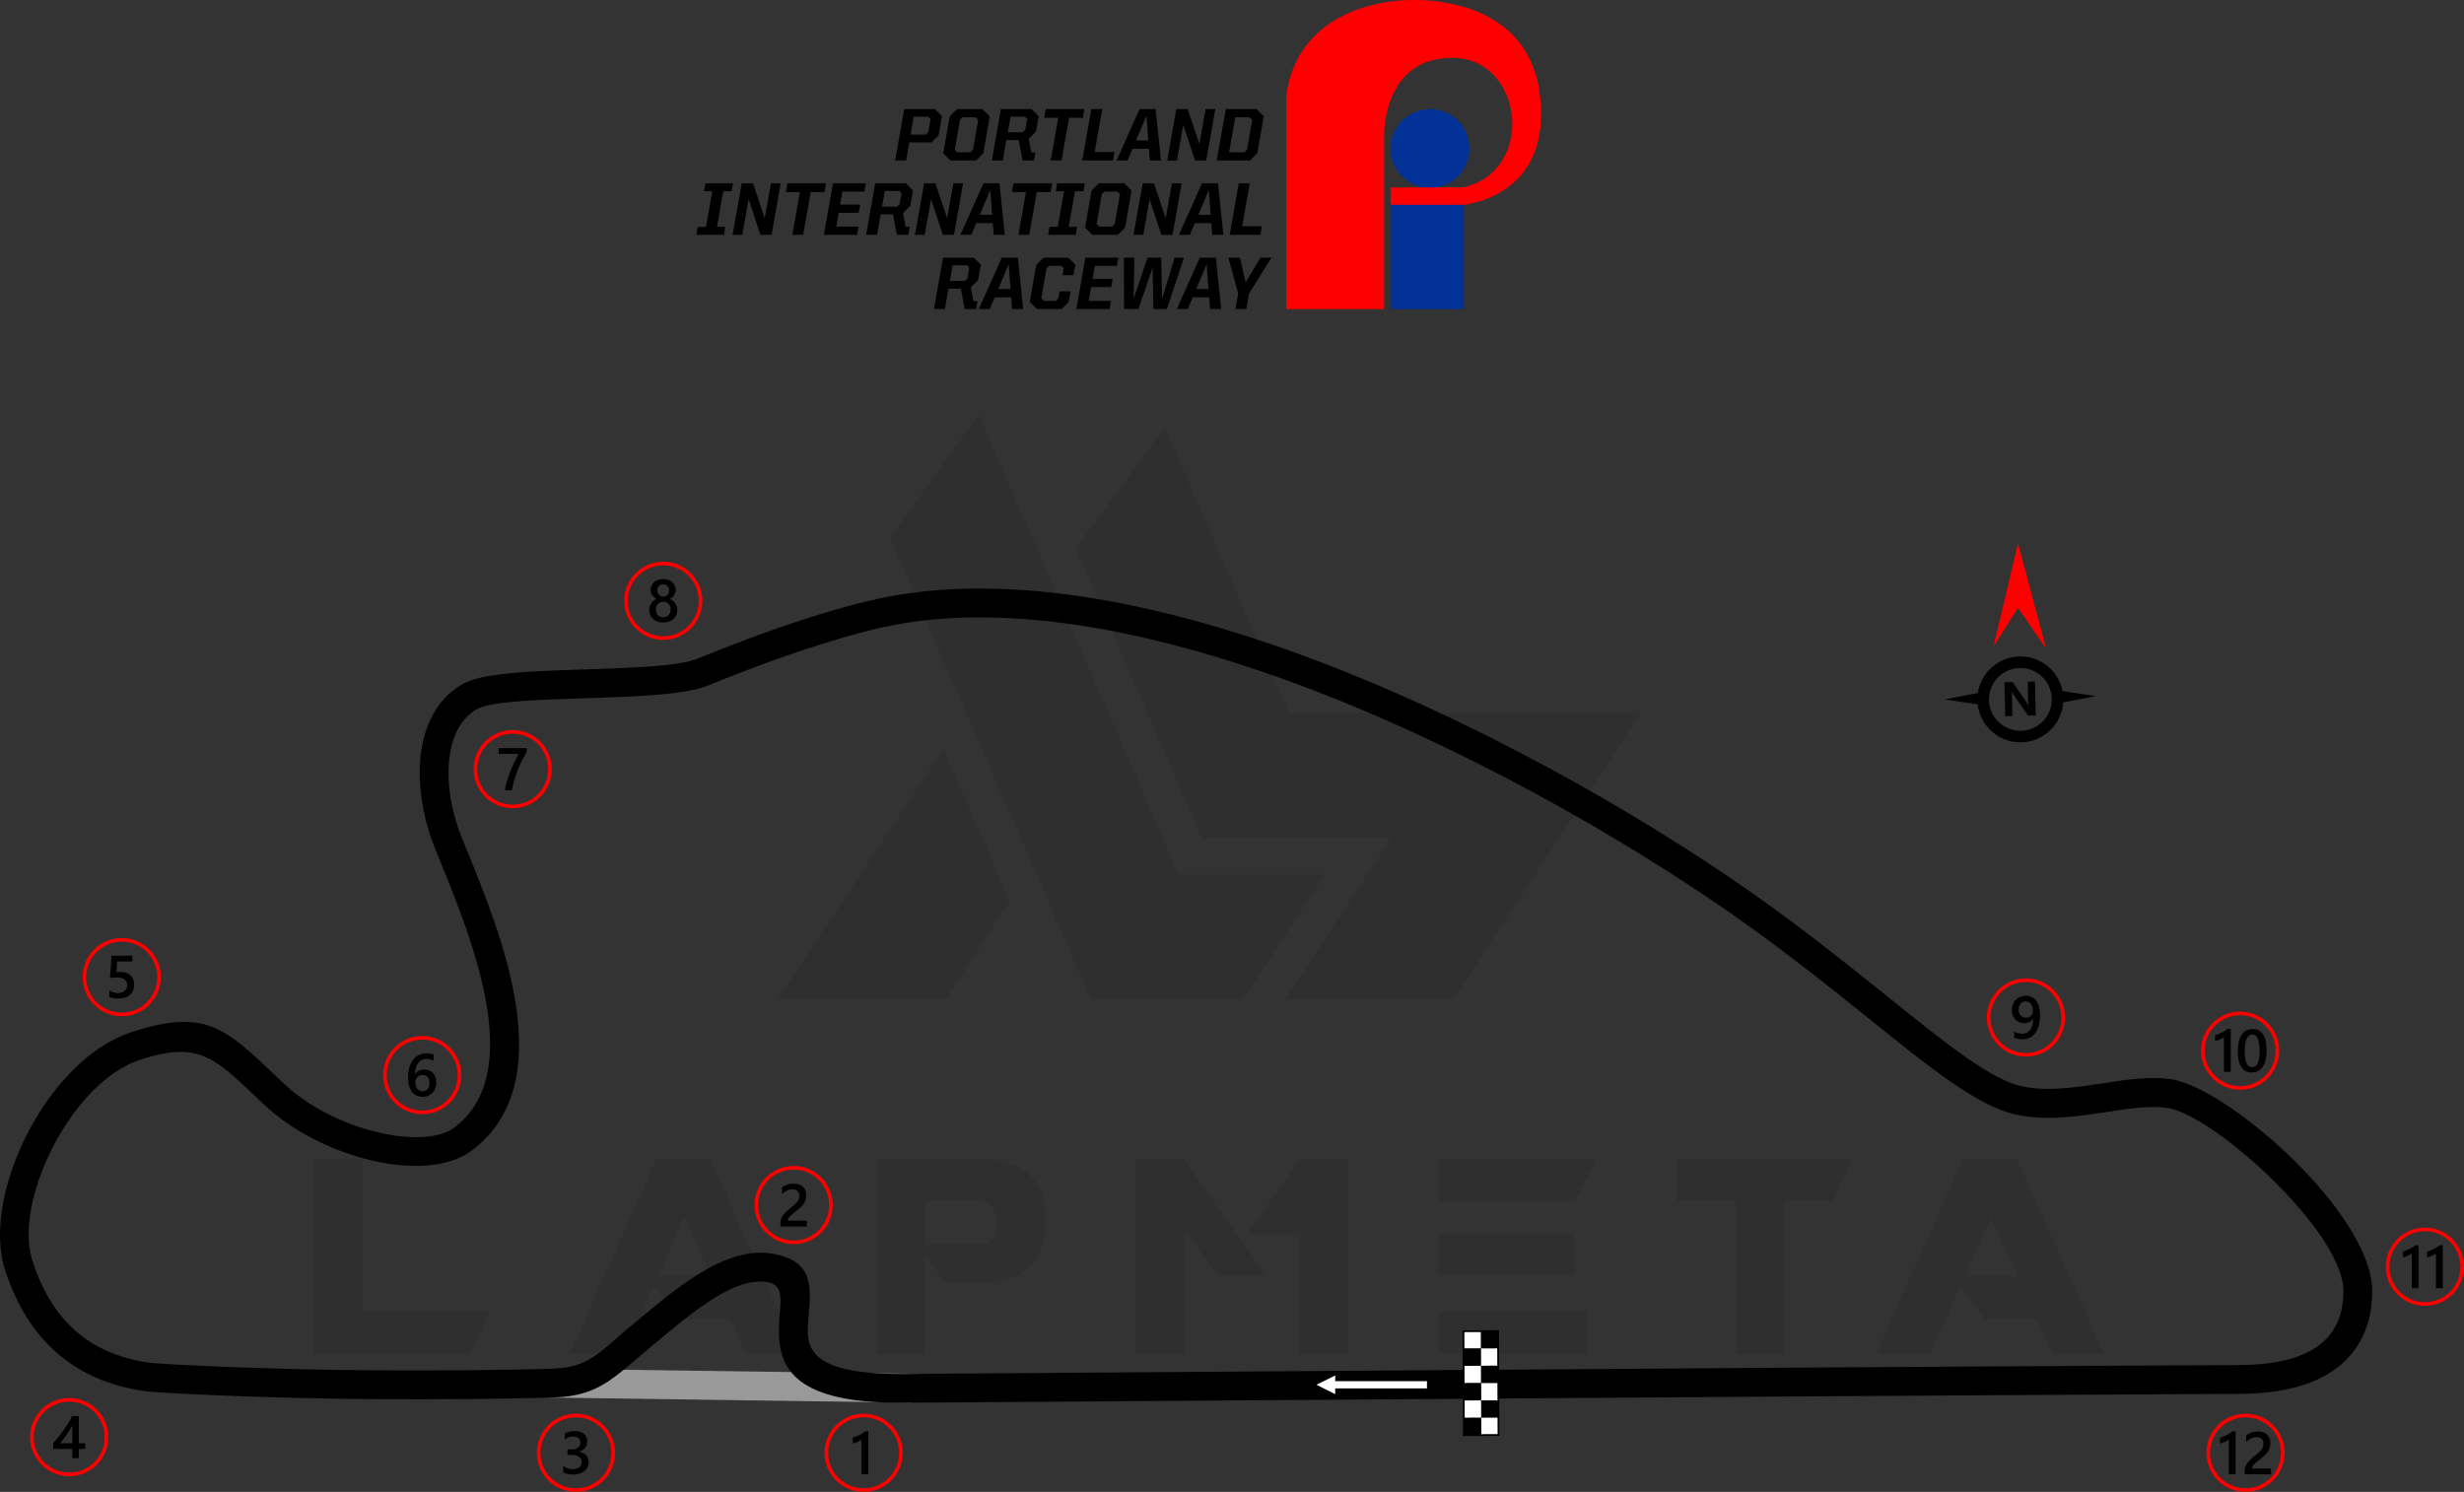 <?xml version="1.0" encoding="UTF-8"?>
<!DOCTYPE svg PUBLIC "-//W3C//DTD SVG 1.1//EN" "http://www.w3.org/Graphics/SVG/1.1/DTD/svg11.dtd">
<!-- Creator: CorelDRAW 2020 (64-Bit) -->
<svg xmlns="http://www.w3.org/2000/svg" xml:space="preserve" width="240.355mm" height="145.549mm" version="1.1" style="shape-rendering:geometricPrecision; text-rendering:geometricPrecision; image-rendering:optimizeQuality; fill-rule:evenodd; clip-rule:evenodd"
viewBox="0 0 25320.24 15332.84"
 xmlns:xlink="http://www.w3.org/1999/xlink"
 xmlns:xodm="http://www.corel.com/coreldraw/odm/2003"
 xmlns:dc="http://purl.org/dc/elements/1.1/"
 xmlns:cc="http://creativecommons.org/ns#"
 xmlns:rdf="http://www.w3.org/1999/02/22-rdf-syntax-ns#"
 xmlns:svg="http://www.w3.org/2000/svg"
 xmlns:sodipodi="http://sodipodi.sourceforge.net/DTD/sodipodi-0.dtd"
 xmlns:inkscape="http://www.inkscape.org/namespaces/inkscape"
 inkscape:version="0.92.0 r15299"
 sodipodi:docname="portland international raceway.svg">
 <rect x="0" y="0" width="25320.24" height="15332.84" fill="#333333" stroke="none"/>
 <defs>
  <style type="text/css">
   <![CDATA[
    .str0 {stroke:red;stroke-width:37.17;stroke-miterlimit:22.926}
    .str1 {stroke:black;stroke-width:18.58;stroke-miterlimit:22.926}
    .fil5 {fill:none}
    .fil6 {fill:black}
    .fil1 {fill:#999999}
    .fil7 {fill:white}
    .fil2 {fill:black;fill-rule:nonzero}
    .fil8 {fill:black;fill-rule:nonzero}
    .fil3 {fill:#023298;fill-rule:nonzero}
    .fil4 {fill:#FE0002;fill-rule:nonzero}
    .fil9 {fill:red;fill-rule:nonzero}
    .fil10 {fill:white;fill-rule:nonzero}
    .fil0 {fill:black;fill-opacity:0.071}
   ]]>
  </style>
 </defs>
 <g id="Layer_x0020_1">
  <g id="_2044846133136">
   <g>
    <g id="Layer-1">
     <path class="fil0" d="M3225.34 13914.28l0 -2004.55 497.81 0 0 1569.79 1307.61 0 -199.12 434.76 -1606.29 0zm8745 -9524.92l1277.73 2937.12 3614.17 0 -1928.21 2947.09 -1725.77 0 0 -3.32 1081.92 -1652.76 -1941.49 0 -1294.33 -2980.27 915.99 -1247.86zm-1593.02 4871.98l-663.76 1015.56 -1725.76 0 0 -3.32 1705.85 -2578.7 683.67 1566.46zm-2180.44 4656.26l-531 0 -162.62 -361.74 -540.97 0 -245.59 -335.2 -315.28 696.94 -550.92 0 889.43 -2004.55 560.88 0 896.08 2004.55zm-892.76 -803.15l-272.14 -597.38 -265.5 597.38 537.64 0zm2207 -325.23l604.02 0c86.29,-26.56 129.43,-106.21 126.11,-238.95 0,-109.53 -53.09,-179.22 -165.93,-205.77l-564.2 0 0 444.72zm199.12 398.26l-202.44 -292.06 0 1018.87 -497.82 0 0 -2004.55 1198.08 0c351.79,63.06 531,252.23 534.32,574.15l0 119.48c-3.32,325.23 -179.21,521.05 -527.68,580.79l-504.46 -0.01 0 3.33zm3302.2 -73.03l-497.82 0 -345.15 -477.9 -0.01 1277.73 -501.13 0 0 -2004.55 497.81 0 846.3 1204.72zm345.15 -1201.4l497.82 0 0 2001.23 -501.14 0 0 -1227.94 -540.97 0 544.29 -773.29zm2947.08 1566.47l0 434.76 -1523.32 0 0 -434.76 1523.32 0zm-119.47 -796.5l0 428.12 -1403.85 0 0 -428.13 1403.85 0.01zm219.03 -769.97l-219.03 438.09 -1403.85 0 0 -438.09 1622.88 0zm1427.08 431.44l-600.7 0 0 -431.44 1808.74 0 -202.44 431.44 -501.14 0 0 1569.79 -501.15 0 0 -1569.79 -3.32 0zm3793.38 1573.11l-531.01 0 -162.62 -361.74 -540.96 0 -245.59 -335.2 -315.29 696.94 -550.91 0 889.43 -2004.55 560.88 0 896.08 2004.55zm-892.76 -803.15l-272.14 -597.38 -265.5 597.38 537.64 0z"/>
     <polygon class="fil0" points="9142.73,5531.02 11213.65,10276.89 12770.17,10276.89 13616.45,8985.88 12113.04,8985.88 10058.71,4256.61 "/>
    </g>
   </g>
  </g>
  <polygon class="fil1" points="9426.88,14119.63 9371.11,14416.17 5650.33,14363.15 5640.63,14066.91 "/>
  <path class="fil2" d="M1344.16 10610.34c757.23,-250.74 966.32,-51.51 1490.61,448.1l81.17 77.21c254.12,240.86 614.22,416.73 957.34,499.32 328.47,79.06 632.14,73.31 792.3,-44.65 747.65,-550.7 185.92,-1931.92 -133.31,-2716.9 -13.38,-32.89 -26.74,-65.75 -60.73,-150.61 -138.86,-346.59 -188.69,-709.36 -141.34,-1013.94 48.01,-308.83 194.39,-561.36 447.45,-690.56 4.87,-2.48 9.81,-4.65 14.79,-6.54 215.99,-99.55 711.18,-115.64 1215,-131.99 480.15,-15.58 968.64,-31.43 1160.55,-110.55 261.12,-107.63 706.57,-281.44 1161.65,-425.88 312.34,-99.13 633.34,-185.84 911.31,-231.01 1149.81,-186.83 2488.04,54.25 3809.64,504.5 1750.33,596.29 3475.77,1560.12 4688.95,2377.61 647.47,436.3 1194.75,876.25 1657.06,1247.91 603.57,485.22 1057.73,850.3 1376.49,921.38 258.39,57.6 553.1,12.76 832.17,-29.71 251.54,-38.27 491.53,-74.79 710.57,-41.37 320.65,48.93 907.07,461.03 1366.4,942.81 388.62,407.62 695.78,874.69 695.02,1234.11 -0.45,222.05 -53.65,485.78 -260.59,698.43 -198.67,204.16 -535.6,354.45 -1098.91,357.21 -3182.07,15.61 -6373.88,38.79 -9563.02,61.91 -1391.64,10.08 -2782.8,20.19 -4172.42,29.64 -1116.15,7.6 -1275.51,-355.9 -1278.08,-734.23 -0.48,-72.74 4.75,-134.68 9.83,-194.72 12.72,-150.22 23.98,-283.18 -125.62,-309.93 -364.6,-65.2 -838.15,364.87 -1239.69,698.05 -342.15,283.9 -497.91,469.72 -946.2,485.44 -507.47,17.82 -1184.53,21.6 -1846.57,18.1 -1145.04,-6.06 -2254.49,-65.8 -2358.11,-80.34 -357.54,-50.17 -659.33,-177.12 -903.24,-386.23 -242.81,-208.15 -424.92,-495.05 -544.02,-865.86 -125.43,-390.55 -8.58,-947.99 249.54,-1432.49 245.75,-461.28 622.74,-864.74 1044,-1004.22zm1286.22 662.94c-431.97,-411.65 -604.26,-575.79 -1193.31,-380.74 -344.88,114.19 -662.36,461.11 -875.62,861.4 -223.65,419.8 -329.27,889.26 -228.64,1202.54 101.79,316.92 253.93,559.12 454.61,731.15 199.56,171.08 450.58,275.52 751.1,317.69 97.63,13.71 1186.73,72.03 2318.62,78.02 657.31,3.48 1330.66,-0.33 1836.69,-18.24 363.04,-12.79 483.01,-183.45 765.62,-417.95 449.88,-373.28 981.27,-851.35 1481.25,-761.93 416.3,74.44 394.34,333.85 369.52,626.99 -5,59.11 -10.16,120.06 -9.83,169.16 1.55,227.07 123.51,445.08 980.77,439.25 1389.62,-9.45 2780.78,-19.56 4172.42,-29.64 3189.14,-23.12 6380.95,-46.3 9563.02,-61.91 470.06,-2.31 738.78,-114.92 887.54,-267.8 140.5,-144.38 176.65,-331.94 176.97,-491.7 0.58,-274.66 -270.63,-669.86 -613.72,-1029.72 -419.67,-440.19 -933.65,-813.38 -1195.7,-853.37 -174.97,-26.69 -393.38,6.54 -622.29,41.37 -304.27,46.3 -625.57,95.19 -940.19,25.05 -387.53,-86.4 -864.51,-469.85 -1498.42,-979.45 -455.94,-366.55 -995.72,-800.46 -1637.31,-1232.8 -1196.55,-806.28 -2896.67,-1756.33 -4618.11,-2342.78 -1280.62,-436.29 -2570.66,-670.97 -3666.8,-492.87 -258.99,42.09 -566.58,125.57 -869.51,221.72 -452.59,143.65 -886.04,312.56 -1138.41,416.59 -241.17,99.41 -756.94,116.15 -1263.92,132.61 -473.59,15.36 -939.08,30.48 -1095.91,102.52 -2.75,1.63 -5.56,3.19 -8.45,4.66 -160.91,82.15 -255.91,255.03 -289.5,471.06 -39.31,252.91 4.39,559.96 123.92,858.3l60.73 149.45c350.67,862.26 967.71,2379.47 33.43,3067.64 -233.3,171.83 -627.95,191.69 -1036.17,93.42 -389.88,-93.85 -800.84,-295.39 -1093.22,-572.5l-81.17 -77.21z"/>
  <g id="_2044846145904">
   <sodipodi:namedview id="base" pagecolor="#ffffff" bordercolor="#666666" borderopacity="1.0" inkscape:pageopacity="0.0" inkscape:pageshadow="2" inkscape:zoom="1.2101897" inkscape:cx="170.04759" inkscape:cy="220.2134" inkscape:document-units="mm" inkscape:current-layer="layer1" showgrid="false" fit-margin-top="0" fit-margin-left="0" fit-margin-right="0" fit-margin-bottom="0" inkscape:window-width="1280" inkscape:window-height="744" inkscape:window-x="-4" inkscape:window-y="-4" inkscape:window-maximized="1"/>
   <g id="layer1" inkscape:label="Layer 1" inkscape:groupmode="layer">
    <g id="g4110">
     <path id="path56" class="fil3" d="M14289.24 3176.92l747.54 0 0 -1185.51 -747.54 0 0 1185.51zm405.11 -1245.13c223.84,0 405.25,-181.13 405.25,-404.93 0,-223.69 -181.43,-405.01 -405.25,-405.01 -223.69,0 -405.11,181.32 -405.11,405.01 0,223.78 181.44,404.93 405.11,404.93z" inkscape:connector-curvature="0"/>
     <g>
      <path id="path60" class="fil4" d="M14879.06 31.61c-607.59,-116.1 -1545.7,62.76 -1661.99,956.22l0.04 2189.1 1005.79 0 0 -1791.16c2.78,-149.18 53.1,-791.1 700.79,-791.1 732.93,0 863.6,1161.39 113.06,1331.4l-747.51 0.01 0 178.64 747.5 0c0,0 779.23,-62.88 798.29,-893.43 18.02,-777.35 -456.82,-1084.2 -955.98,-1179.67l0.01 -0.01zm0 0l0 0 0 0z" inkscape:connector-curvature="0"/>
     </g>
     <path id="path64" class="fil2" d="M9291.8 1121.07l315.45 0 72.76 72.76 -35.23 197.52 -72.73 72.76 -228.97 0.01 -32.15 185.29 -112.56 0 93.43 -528.35zm65.85 262.64l156.2 0 24.49 -24.49 24.49 -136.32 -24.49 -23.71 -148.54 0.01 -32.15 184.51z" inkscape:connector-curvature="0"/>
     <path id="path68" class="fil2" d="M9693.02 1575.16l66.6 -379.81 74.29 -74.29 262.64 0 74.26 74.29 -66.6 379.81 -74.29 74.28 -262.64 0 -74.26 -74.28zm277.95 -9.96l27.58 -27.58 53.59 -305.52 -26.8 -26.8 -132.49 0.01 -27.54 26.8 -53.63 306.3 26.83 26.8 132.46 -0.01z" inkscape:connector-curvature="0"/>
     <path id="path72" class="fil2" d="M10341.56 1439.62l-36.75 209.82 -112.57 0 93.43 -528.38 315.45 0 72.76 72.76 -28.36 157.75 -74.26 74.26 26.8 141.67 42.11 0 -14.53 81.94 -117.92 0 -39.06 -209.82 -127.09 0zm14.53 -79.64l154.68 0 25.27 -26.02 19.92 -111.04 -23.74 -23.74 -147.77 0 -28.36 160.81z" inkscape:connector-curvature="0"/>
     <polygon id="path76" class="fil2" points="10985.52,1210.67 10908.18,1649.45 10797.17,1649.44 10874.5,1210.66 10730.53,1210.67 10746.62,1121.06 11143.23,1121.06 11127.91,1210.67 " inkscape:connector-curvature="0"/>
     <polygon id="path80" class="fil2" points="11248.91,1562.14 11451.81,1562.14 11436.5,1649.43 11121.03,1649.43 11214.46,1121.09 11327.02,1121.08 " inkscape:connector-curvature="0"/>
     <path id="path84" class="fil2" d="M11710.61 1121.07l164.64 0 55.11 528.34 -114.09 0.01 -9.18 -120.21 -169.98 0 -50.54 120.21 -112.53 0 236.57 -528.35zm-36.75 322.4l126.36 0 -19.17 -254.24 -107.19 254.24z" inkscape:connector-curvature="0"/>
     <polygon id="path88" class="fil2" points="12088.09,1121.07 12204.48,1121.07 12324.67,1478.65 12389.01,1121.07 12488.53,1121.07 12395.14,1649.41 12280.26,1649.42 12159.29,1284.19 12094.22,1649.42 11994.66,1649.42 " inkscape:connector-curvature="0"/>
     <path id="path92" class="fil2" d="M12596.51 1121.07l316.22 0 74.26 74.29 -67.38 379.81 -74.26 74.25 -342.27 0 93.42 -528.35zm190.65 444.15l26.8 -27.58 54.37 -305.52 -26.8 -26.8 -147.76 0.01 -63.55 359.89 156.94 0z" inkscape:connector-curvature="0"/>
     <polygon id="path96" class="fil2" points="7248.93,1884.57 7532.22,1884.57 7518.43,1965.74 7431.92,1965.73 7367.63,2331.75 7453.36,2331.75 7439.57,2412.92 7155.5,2412.92 7170.07,2331.75 7255.06,2331.75 7319.35,1965.73 7234.4,1965.73 " inkscape:connector-curvature="0"/>
     <polygon id="path100" class="fil2" points="7621.82,1884.57 7738.21,1884.57 7858.4,2242.15 7922.74,1884.57 8022.25,1884.57 7928.87,2412.92 7813.99,2412.92 7693.02,2047.68 7627.95,2412.92 7528.43,2412.92 " inkscape:connector-curvature="0"/>
     <polygon id="path104" class="fil2" points="8330.85,1974.16 8253.52,2412.95 8142.51,2412.94 8219.84,1974.14 8075.88,1974.16 8091.97,1884.55 8488.58,1884.55 8473.26,1974.16 " inkscape:connector-curvature="0"/>
     <polygon id="path108" class="fil2" points="8559.8,1884.57 8898.23,1884.57 8882.88,1968.82 8657.05,1968.81 8633.31,2102.79 8839.26,2102.79 8824.73,2187.05 8617.99,2187.04 8593.5,2328.7 8822.42,2328.7 8807.12,2412.92 8466.41,2412.92 " inkscape:connector-curvature="0"/>
     <path id="path112" class="fil2" d="M9049.82 2203.11l-36.75 209.83 -112.56 0 93.43 -528.39 315.43 0 72.76 72.76 -28.36 157.72 -74.26 74.29 26.8 141.67 42.12 0 -14.53 81.95 -117.92 0 -39.06 -209.83 -127.1 0zm14.54 -79.64l154.67 0 25.27 -26.02 19.92 -111.04 -23.74 -23.74 -147.77 0.01 -28.35 160.8z" inkscape:connector-curvature="0"/>
     <polygon id="path116" class="fil2" points="9496.22,1884.57 9612.62,1884.57 9732.8,2242.15 9797.14,1884.57 9896.66,1884.57 9803.27,2412.92 9688.39,2412.92 9567.42,2047.68 9502.35,2412.92 9402.79,2412.92 " inkscape:connector-curvature="0"/>
     <path id="path120" class="fil2" d="M10105.72 1884.57l164.63 0 55.12 528.35 -114.09 0 -9.18 -120.22 -169.98 0 -50.54 120.22 -112.53 0 236.57 -528.35zm-36.75 322.39l126.36 0 -19.17 -254.24 -107.19 254.24z" inkscape:connector-curvature="0"/>
     <polygon id="path124" class="fil2" points="10653.96,1974.16 10576.63,2412.95 10465.62,2412.94 10542.95,1974.14 10398.98,1974.16 10415.07,1884.55 10811.67,1884.55 10796.36,1974.16 " inkscape:connector-curvature="0"/>
     <polygon id="path128" class="fil2" points="10863.77,1884.57 11147.06,1884.57 11133.27,1965.74 11046.75,1965.73 10982.46,2331.75 11068.2,2331.75 11054.41,2412.92 10770.37,2412.92 10784.9,2331.75 10869.9,2331.75 10934.19,1965.73 10849.23,1965.73 " inkscape:connector-curvature="0"/>
     <path id="path132" class="fil2" d="M11150.13 2338.65l66.6 -379.81 74.29 -74.29 262.63 0 74.26 74.29 -66.6 379.81 -74.29 74.29 -262.64 0 -74.25 -74.29zm277.94 -9.96l27.58 -27.58 53.59 -305.52 -26.8 -26.8 -132.48 0.01 -27.54 26.8 -53.63 306.3 26.83 26.8 132.45 -0.01z" inkscape:connector-curvature="0"/>
     <polygon id="path136" class="fil2" points="11742.01,1884.57 11858.4,1884.57 11978.58,2242.15 12042.92,1884.57 12142.42,1884.57 12049.04,2412.92 11934.17,2412.92 11813.21,2047.68 11748.14,2412.92 11648.58,2412.92 " inkscape:connector-curvature="0"/>
     <path id="path140" class="fil2" d="M12351.49 1884.57l164.63 0 55.12 528.35 -114.1 0 -9.18 -120.22 -169.98 0 -50.54 120.22 -112.53 0 236.58 -528.35zm-36.75 322.39l126.35 0 -19.17 -254.24 -107.18 254.24z" inkscape:connector-curvature="0"/>
     <polygon id="path144" class="fil2" points="12764.2,2325.63 12967.12,2325.63 12951.8,2412.93 12636.32,2412.93 12729.75,1884.58 12842.32,1884.58 " inkscape:connector-curvature="0"/>
     <path id="path148" class="fil2" d="M9746.59 2966.61l-36.75 209.83 -112.57 -0.01 93.43 -528.39 315.45 0.01 72.76 72.76 -28.36 157.75 -74.26 74.26 26.8 141.67 42.12 0 -14.53 81.95 -117.92 -0.01 -39.06 -209.83 -127.1 0.01zm14.53 -79.64l154.68 0 25.27 -26.02 19.92 -111.04 -23.74 -23.74 -147.77 0 -28.36 160.81z" inkscape:connector-curvature="0"/>
     <path id="path152" class="fil2" d="M10294.82 2648.06l164.64 0 55.12 528.35 -114.1 0.01 -9.18 -120.22 -169.98 -0.01 -50.54 120.22 -112.53 0.01 236.57 -528.36zm-36.75 322.4l126.32 0 -19.14 -254.24 -107.18 254.24z" inkscape:connector-curvature="0"/>
     <polygon id="path156" class="fil2" points="10581.98,3102.15 10648.58,2722.34 10722.87,2648.05 10977.84,2648.05 11049.79,2720.03 11030.65,2828.03 10918.12,2828.03 10931.13,2756.05 10906.63,2732.3 10781.8,2732.29 10754.26,2759.09 10700.63,3065.39 10727.46,3092.19 10849.96,3092.18 10875.97,3066.16 10889.01,2994.18 11001.55,2994.19 10981.67,3103.67 10908.91,3176.44 10656.23,3176.44 " inkscape:connector-curvature="0"/>
     <polygon id="path160" class="fil2" points="11153.96,2648.06 11492.36,2648.06 11477.06,2732.31 11251.22,2732.31 11227.47,2866.29 11433.42,2866.28 11418.89,2950.53 11212.15,2950.53 11187.63,3092.2 11416.59,3092.2 11401.28,3176.42 11060.53,3176.42 " inkscape:connector-curvature="0"/>
     <polygon id="path164" class="fil2" points="11549.05,2648.06 11657.02,2648.06 11648.58,3070.75 11792.55,2648.06 11933.42,2648.06 11941.82,3070.75 12070.47,2648.06 12166.95,2648.06 11990.83,3176.41 11853.01,3176.42 11843.83,2751.45 11698.37,3176.42 11551.35,3176.42 " inkscape:connector-curvature="0"/>
     <path id="path168" class="fil2" d="M12329.28 2648.06l164.63 0 55.12 528.35 -114.09 0.01 -9.18 -120.22 -169.98 -0.01 -50.54 120.22 -112.53 0.01 236.57 -528.36zm-36.75 322.4l126.36 0 -19.17 -254.24 -107.19 254.24z" inkscape:connector-curvature="0"/>
     <polygon id="path172" class="fil2" points="12723.61,3014.85 12623.3,2648.05 12742.01,2648.05 12800.17,2901.54 12952.54,2648.05 13065.89,2648.05 12835.41,3015.63 12807.09,3176.44 12695.3,3176.44 " inkscape:connector-curvature="0"/>
    </g>
   </g>
  </g>
  <g>
   <path class="fil5 str0" d="M5268.5 7521.62c211.67,0 383.27,171.6 383.27,383.27 0,211.68 -171.6,383.28 -383.27,383.28 -211.68,0 -383.28,-171.6 -383.28,-383.28 0,-211.67 171.6,-383.27 383.28,-383.27z"/>
   <path class="fil6" d="M5413 7723.68c-18.12,33.13 -35.22,65.98 -51.27,98.4 -16.15,32.54 -30.68,65.05 -43.74,97.9 -13.08,32.74 -24.4,65.79 -34.09,99.02 -9.67,33.36 -17.08,67.32 -22.33,102.11l-73.28 0c4.84,-30.98 11.74,-61.85 20.69,-92.75 8.94,-30.88 19.46,-61.66 31.5,-92.54 12.04,-30.89 25.53,-61.87 40.56,-93.06 14.93,-31.18 30.88,-62.69 47.75,-94.39l-204.75 0 0 -59.71 288.96 0 0 35.01z"/>
  </g>
  <g>
   <path class="fil5 str0" d="M4338.49 10666.02c211.67,0 383.27,171.59 383.27,383.27 0,211.67 -171.6,383.26 -383.27,383.26 -211.67,0 -383.27,-171.59 -383.27,-383.26 0,-211.68 171.6,-383.27 383.27,-383.27z"/>
   <path class="fil6" d="M4483.68 11126.33c0,21.71 -3.59,41.59 -10.71,59.49 -7.09,17.8 -16.98,33.25 -29.62,46.21 -12.66,12.98 -27.71,23.07 -45.09,30.16 -17.41,7.22 -36.24,10.71 -56.62,10.71 -21.71,0 -41.7,-4.21 -59.81,-12.66 -18.21,-8.45 -33.87,-21.01 -47.04,-37.68 -13.18,-16.68 -23.35,-37.46 -30.68,-62.27 -7.21,-24.8 -10.8,-53.63 -10.8,-86.36 0,-40.04 4.72,-75.56 14.31,-106.55 9.58,-30.88 22.64,-56.82 39.31,-77.71 16.68,-21.01 36.33,-36.84 58.89,-47.67 22.44,-10.9 46.84,-16.36 72.96,-16.36 16.29,0 31.1,1.13 44.47,3.39 13.4,2.17 24.11,5.26 32.14,9.07l0 62.99c-10.31,-5.24 -21.23,-9.67 -32.96,-13.26 -11.62,-3.61 -24.99,-5.46 -40.03,-5.46 -16.88,0 -32.53,3.39 -46.72,10.29 -14.31,6.78 -26.66,16.76 -36.98,29.94 -10.38,13.18 -18.52,29.54 -24.48,48.9 -5.88,19.36 -8.96,41.79 -9.17,67.12l1.84 0c9.27,-14.31 21.73,-25.53 37.48,-33.75 15.85,-8.26 34.37,-12.36 55.69,-12.36 18.94,0 35.93,2.97 51.15,9.15 15.15,6.17 28.13,14.93 38.81,26.55 10.83,11.54 19.16,25.64 24.91,42.21 5.88,16.59 8.75,35.22 8.75,55.91zm-70.5 5.75c0,-12.44 -1.56,-23.78 -4.44,-34.07 -2.89,-10.29 -7.3,-19.03 -13.29,-26.35 -5.85,-7.41 -13.37,-13.06 -22.33,-17.08 -8.85,-4.01 -19.45,-5.99 -31.49,-5.99 -12.04,0 -22.65,2.18 -31.8,6.5 -9.17,4.33 -16.79,9.98 -23.07,16.99 -6.27,6.98 -10.9,15.13 -13.99,24.08 -3.09,9.05 -4.75,18.32 -4.75,27.79 0,10.29 1.56,20.78 4.44,31.5 2.89,10.8 7.42,20.57 13.38,29.42 6.08,8.87 13.79,16.09 23.06,21.83 9.37,5.76 20.5,8.65 33.36,8.65 11.42,0 21.6,-2.15 30.48,-6.36 8.85,-4.23 16.25,-10.09 22.1,-17.5 5.99,-7.44 10.51,-16.29 13.6,-26.37 3.09,-10.19 4.75,-21.21 4.75,-33.05z"/>
  </g>
  <g>
   <path class="fil5 str0" d="M1251.02 9659.02c211.67,0 383.26,171.59 383.26,383.26 0,211.67 -171.59,383.27 -383.26,383.27 -211.67,0 -383.27,-171.6 -383.27,-383.27 0,-211.67 171.6,-383.26 383.27,-383.26z"/>
   <path class="fil6" d="M1123.27 10244.59l0 -67.22c28.41,19.14 57.13,28.61 86.28,28.61 29.32,0 53,-7.42 70.81,-22.45 17.9,-14.93 26.86,-34.89 26.86,-59.9 0,-24.49 -9.05,-43.54 -27.28,-57.22 -18.2,-13.71 -44.24,-20.49 -78.22,-20.49 -11.65,0 -35.31,1.13 -70.93,3.59l15.43 -227.38 212.87 0 0 59.71 -154.7 0 -7.21 108.27c13.88,-0.82 26.44,-1.22 37.66,-1.22 45.81,0 81.33,11.74 106.35,35.31 25.02,23.46 37.57,55.69 37.57,96.44 0,42.81 -14.41,77.21 -43.02,103.05 -28.61,25.83 -68.04,38.69 -118.08,38.69 -42.2,0 -73.7,-5.87 -94.39,-17.8z"/>
  </g>
  <g>
   <path class="fil5 str0" d="M5918.26 14547.73c211.67,0 383.27,171.6 383.27,383.27 0,211.67 -171.6,383.27 -383.27,383.27 -211.67,0 -383.27,-171.6 -383.27,-383.27 0,-211.67 171.6,-383.27 383.27,-383.27z"/>
   <path class="fil6" d="M5787.54 15131.31l0 -65.78c28.21,22.33 59.91,33.45 95.33,33.45 28.72,0 51.77,-6.48 68.95,-19.56 17.21,-13.06 25.76,-30.76 25.76,-53.11 0,-49 -37.48,-73.59 -112.52,-73.59l-33.47 0 0 -56.11 32.04 0c66.48,0 99.73,-23.05 99.73,-69.26 0,-42.62 -25.93,-63.94 -77.71,-63.94 -29.03,0 -56.2,10.31 -81.73,31.01l0 -62.08c29.34,-16.48 64.03,-24.82 103.98,-24.82 38.39,0 69.17,9.69 92.32,29.03 23.07,19.25 34.69,43.96 34.69,74.12 0,56.91 -29.03,93.57 -86.88,109.82l0 1.24c31.18,2.97 55.78,13.88 73.9,32.63 18.12,18.86 27.08,42.32 27.08,70.41 0,38.82 -14.53,70.2 -43.64,93.98 -29.23,23.88 -67.63,35.72 -115.29,35.72 -42.82,0 -77,-7.71 -102.53,-23.15z"/>
  </g>
  <g>
   <path class="fil5 str0" d="M710.98 14386.58c211.67,0 383.27,171.59 383.27,383.26 0,211.67 -171.6,383.27 -383.27,383.27 -211.67,0 -383.27,-171.6 -383.27,-383.27 0,-211.67 171.6,-383.26 383.27,-383.26z"/>
   <path class="fil6" d="M810.69 14553.62l0 279.27 64.23 0 0 58.15 -64.23 0 0 95.01 -67.84 0 0 -95.01 -195.78 0 0 -58.77c17.72,-19.98 35.84,-41.5 54.46,-64.77 18.64,-23.15 36.53,-46.92 53.74,-71.12 17.19,-24.18 33.03,-48.49 47.75,-72.77 14.73,-24.4 27.08,-47.66 37.06,-69.99l70.61 0zm-67.84 279.27l0 -181.59c-21.91,39.43 -43.64,73.8 -65.05,103.14 -21.4,29.35 -41.38,55.5 -60.12,78.45l125.17 0z"/>
  </g>
  <g>
   <path class="fil5 str0" d="M6815.71 5791.41c211.67,0 383.27,171.6 383.27,383.27 0,211.67 -171.6,383.27 -383.27,383.27 -211.67,0 -383.27,-171.6 -383.27,-383.27 0,-211.67 171.6,-383.27 383.27,-383.27z"/>
   <path class="fil6" d="M6671.59 6270.44c0,-12.44 1.55,-24.49 4.64,-36.13 3.09,-11.74 7.83,-22.45 13.99,-32.31 6.28,-9.89 14.11,-18.74 23.58,-26.58 9.47,-7.81 20.5,-14.07 33.16,-18.93 -18.74,-10.49 -33.56,-23.87 -44.69,-40.23 -11.01,-16.49 -16.57,-34.61 -16.57,-54.47 0,-15.95 3.31,-30.56 9.89,-44.04 6.48,-13.48 15.55,-25.14 27.05,-35 11.65,-9.89 25.22,-17.5 40.87,-23.07 15.75,-5.54 32.85,-8.34 51.26,-8.34 18.74,0 35.92,2.89 51.79,8.46 15.74,5.65 29.42,13.37 40.96,23.26 11.54,9.87 20.58,21.51 26.97,35 6.5,13.48 9.67,27.99 9.67,43.74 0,19.87 -5.54,37.99 -16.57,54.47 -11.1,16.36 -25.73,29.74 -44.04,40.23 12.44,4.86 23.47,11.12 33.05,18.85 9.57,7.72 17.5,16.45 23.98,26.35 6.38,9.89 11.22,20.58 14.51,32.32 3.19,11.64 4.74,23.77 4.74,36.44 0,18.94 -3.5,36.24 -10.48,51.89 -7.12,15.63 -16.91,29.12 -29.57,40.23 -12.64,11.22 -27.87,19.87 -45.59,26.15 -17.59,6.19 -37.16,9.27 -58.47,9.27 -21.09,0 -40.45,-3.08 -58.07,-9.27 -17.58,-6.28 -32.73,-14.93 -45.49,-26.15 -12.77,-11.11 -22.75,-24.6 -29.84,-40.23 -7.21,-15.65 -10.71,-32.95 -10.71,-51.89zm68.15 -5.97c0,12.24 1.76,23.27 5.35,33.16 3.7,9.87 8.75,18.2 15.43,25.01 6.58,6.79 14.62,12.05 24,15.64 9.37,3.59 19.76,5.46 31.18,5.46 11.02,0 21.21,-1.86 30.48,-5.57 9.27,-3.7 17.18,-9.05 23.98,-15.95 6.69,-7.01 12.04,-15.34 15.85,-25.12 3.81,-9.67 5.66,-20.58 5.66,-32.63 0,-11.1 -1.73,-21.51 -5.35,-31.29 -3.7,-9.67 -8.73,-18.21 -15.43,-25.42 -6.58,-7.32 -14.61,-12.98 -24,-17.19 -9.35,-4.23 -19.76,-6.38 -31.18,-6.38 -10.8,0 -21.01,1.95 -30.24,5.86 -9.39,3.93 -17.41,9.47 -24.2,16.59 -6.7,7.21 -11.96,15.63 -15.86,25.53 -3.81,9.87 -5.66,20.58 -5.66,32.31zm14.73 -195.48c0,9.07 1.64,17.41 4.84,25.22 3.2,7.72 7.5,14.41 12.96,20.18 5.46,5.76 11.84,10.2 19.16,13.37 7.29,3.31 15.23,4.86 23.66,4.86 8.45,0 16.37,-1.66 23.69,-4.94 7.29,-3.31 13.79,-7.83 19.34,-13.6 5.45,-5.76 9.88,-12.44 13.08,-20.18 3.19,-7.71 4.84,-16.05 4.84,-24.9 0,-9.05 -1.56,-17.5 -4.64,-25.32 -3.2,-7.81 -7.42,-14.62 -12.86,-20.16 -5.46,-5.66 -11.85,-10.09 -19.26,-13.28 -7.52,-3.19 -15.55,-4.84 -24.2,-4.84 -9.05,0 -17.28,1.64 -24.7,4.95 -7.41,3.28 -13.8,7.91 -19.14,13.79 -5.34,5.76 -9.47,12.56 -12.36,20.27 -2.99,7.72 -4.41,15.95 -4.41,24.6z"/>
  </g>
  <g>
   <path class="fil5 str0" d="M20818.65 10074.14c211.67,0 383.27,171.6 383.27,383.27 0,211.67 -171.6,383.27 -383.27,383.27 -211.67,0 -383.27,-171.6 -383.27,-383.27 0,-211.67 171.6,-383.27 383.27,-383.27z"/>
   <path class="fil6" d="M20963.54 10433.77c0,43.24 -4.64,80.39 -14,111.59 -9.38,31.19 -22.24,56.82 -38.61,76.9 -16.37,20.07 -35.62,34.88 -57.53,44.47 -22.05,9.55 -45.71,14.31 -71.04,14.31 -8.23,0 -16.56,-0.52 -24.9,-1.44 -8.33,-1.04 -16.25,-2.38 -23.78,-3.93 -7.63,-1.64 -14.41,-3.39 -20.57,-5.34 -6.08,-1.84 -11.23,-3.71 -15.24,-5.57l0 -62.99c4.21,2.57 9.47,5.26 15.75,7.92 6.16,2.79 12.98,5.14 20.27,7.32 7.41,2.05 15.04,3.81 22.95,5.02 7.94,1.36 15.66,2.06 23.07,2.06 17.08,0 32.63,-3.39 46.62,-9.98 14.02,-6.7 25.84,-16.48 35.73,-29.54 9.87,-13.08 17.38,-29.35 22.75,-48.69 5.34,-19.47 8.03,-41.89 8.03,-67.44l-1.24 0c-3.59,6.39 -8.34,12.46 -14.31,18.24 -5.96,5.76 -12.78,10.8 -20.38,15.13 -7.63,4.32 -16.16,7.71 -25.43,10.4 -9.37,2.57 -19.34,3.91 -30.05,3.91 -18.12,0 -34.89,-3.17 -50.54,-9.57 -15.55,-6.28 -29.03,-15.23 -40.55,-26.97 -11.44,-11.64 -20.37,-25.84 -26.97,-42.52 -6.5,-16.68 -9.78,-35.3 -9.78,-55.8 0,-22.53 3.7,-42.82 11.11,-61.03 7.51,-18.24 17.7,-33.67 30.78,-46.43 13.06,-12.78 28.5,-22.64 46.11,-29.54 17.7,-7.01 36.94,-10.51 57.63,-10.51 19.46,0 38,3.71 55.38,11.02 17.41,7.41 32.63,19.04 45.83,35 13.18,16.07 23.56,36.64 31.38,61.97 7.72,25.32 11.54,56 11.54,92.02zm-72.99 -46.11c0,-14.51 -1.84,-27.71 -5.54,-39.53 -3.71,-11.84 -8.87,-22.05 -15.55,-30.48 -6.58,-8.45 -14.53,-15.03 -23.68,-19.56 -9.05,-4.64 -19.14,-7.01 -29.95,-7.01 -9.69,0 -18.85,1.98 -27.59,5.88 -8.75,3.91 -16.36,9.59 -22.95,16.79 -6.49,7.18 -11.72,15.94 -15.54,26.23 -3.82,10.21 -5.66,21.63 -5.66,34.07 0,13.71 1.83,25.75 5.54,36.13 3.71,10.51 8.85,19.25 15.55,26.45 6.58,7.12 14.61,12.58 24,16.29 9.25,3.7 19.65,5.54 30.87,5.54 10.09,0 19.36,-1.84 27.91,-5.54 8.53,-3.71 15.95,-8.76 22.33,-15.15 6.28,-6.28 11.22,-13.8 14.93,-22.43 3.59,-8.65 5.34,-17.92 5.34,-27.7z"/>
  </g>
  <g>
   <path class="fil5 str0" d="M23019.62 10415.05c211.67,0 383.27,171.6 383.27,383.27 0,211.67 -171.6,383.26 -383.27,383.26 -211.67,0 -383.27,-171.59 -383.27,-383.26 0,-211.67 171.6,-383.27 383.27,-383.27z"/>
   <path class="fil6" d="M22923.39 10573.65l0 442.12 -69.99 0 0 -356.47c-12.64,9.05 -26.26,16.78 -40.87,23.06 -14.51,6.36 -31.18,11.94 -49.92,16.77l0 -59.71c11.72,-3.79 22.95,-7.81 33.75,-12.04 10.91,-4.21 21.63,-8.95 32.11,-14.19 10.61,-5.26 21.21,-11.13 32.02,-17.5 10.73,-6.5 21.83,-13.8 33.36,-22.05l29.54 0zm215.08 449.33c-44.97,0 -80.19,-18.32 -105.41,-55.18 -25.22,-36.74 -37.78,-89.95 -37.78,-159.55 0,-76.39 13.06,-134.14 39.42,-173.35 26.37,-39.21 64.33,-58.89 114.06,-58.89 95.13,0 142.56,73.92 142.56,221.74 0,73.19 -13.37,128.96 -40.23,167.47 -26.77,38.5 -64.33,57.75 -112.62,57.75zm7.02 -391.06c-52.53,0 -78.76,57.75 -78.76,173.35 0,108.2 25.73,162.23 77.2,162.23 50.64,0 75.96,-54.96 75.96,-164.9 0,-113.87 -24.8,-170.68 -74.41,-170.68z"/>
  </g>
  <g>
   <path class="fil5 str0" d="M23074.83 14547.74c211.67,0 383.27,171.59 383.27,383.26 0,211.67 -171.6,383.27 -383.27,383.27 -211.67,0 -383.26,-171.6 -383.26,-383.27 0,-211.67 171.59,-383.26 383.26,-383.26z"/>
   <path class="fil6" d="M22973.25 14709.93l0 442.12 -69.99 0 0 -356.48c-12.66,9.05 -26.26,16.79 -40.87,23.07 -14.51,6.36 -31.18,11.94 -49.92,16.76l0 -59.7c11.72,-3.79 22.95,-7.81 33.75,-12.04 10.91,-4.21 21.63,-8.96 32.11,-14.2 10.61,-5.26 21.21,-11.12 32.02,-17.5 10.71,-6.5 21.83,-13.79 33.36,-22.04l29.54 0zm363.97 442.12l-271.44 0 0 -33.45c0,-13.71 1.96,-26.57 5.77,-38.5 3.81,-11.95 8.95,-23.18 15.35,-33.77 6.47,-10.49 13.99,-20.47 22.64,-29.85 8.65,-9.35 17.9,-18.4 27.68,-27.17 9.89,-8.73 19.97,-17.18 30.16,-25.32 10.29,-8.12 20.38,-16.25 30.16,-24.48 9.27,-7.94 17.7,-15.55 25.32,-23.18 7.72,-7.5 14.2,-15.33 19.66,-23.35 5.45,-8.03 9.69,-16.49 12.66,-25.44 2.99,-8.93 4.52,-18.64 4.52,-29.12 0,-11.43 -1.75,-21.43 -5.24,-29.97 -3.61,-8.53 -8.45,-15.74 -14.83,-21.4 -6.28,-5.77 -13.8,-10.09 -22.45,-12.98 -8.63,-2.99 -18.1,-4.44 -28.41,-4.44 -17.58,0 -35.6,4.13 -53.94,12.36 -18.32,8.25 -35.9,20.61 -52.8,37.17l0 -67.33c8.87,-6.59 17.8,-12.34 26.87,-17.28 9.05,-4.95 18.44,-9.08 28.11,-12.36 9.58,-3.39 19.75,-5.76 30.36,-7.41 10.71,-1.66 22.02,-2.49 34.07,-2.49 19.55,0 37.28,2.57 53.11,7.72 15.85,5.14 29.45,12.66 40.76,22.64 11.23,10.01 19.88,22.35 26.04,37.28 6.18,14.81 9.19,31.9 9.19,51.25 0,17.51 -2.18,33.25 -6.5,47.15 -4.33,14 -10.41,26.97 -18.32,39.1 -7.92,12.04 -17.61,23.49 -28.83,34.4 -11.2,10.81 -23.87,22.03 -37.66,33.45 -11.74,9.47 -23.26,18.64 -34.91,27.59 -11.54,8.96 -21.91,17.7 -31.18,26.24 -9.27,8.55 -16.79,17.1 -22.44,25.63 -5.77,8.54 -8.65,17.11 -8.65,25.74l0 1.55 195.16 0 0 60.02z"/>
  </g>
  <g>
   <path class="fil5 str0" d="M8874.76 14547.74c211.67,0 383.26,171.59 383.26,383.26 0,211.67 -171.59,383.27 -383.26,383.27 -211.67,0 -383.27,-171.6 -383.27,-383.27 0,-211.67 171.6,-383.26 383.27,-383.26z"/>
   <path class="fil6" d="M8923.37 14709.93l0 442.12 -70 0 0 -356.48c-12.66,9.05 -26.25,16.79 -40.87,23.07 -14.51,6.36 -31.18,11.94 -49.92,16.76l0 -59.7c11.74,-3.79 22.95,-7.81 33.75,-12.04 10.91,-4.21 21.63,-8.96 32.12,-14.2 10.6,-5.26 21.21,-11.12 32.02,-17.5 10.71,-6.49 21.83,-13.79 33.35,-22.04l29.55 0z"/>
  </g>
  <g>
   <path class="fil5 str0" d="M8155.39 12001.47c211.67,0 383.26,171.6 383.26,383.27 0,211.67 -171.59,383.27 -383.26,383.27 -211.67,0 -383.27,-171.6 -383.27,-383.27 0,-211.67 171.6,-383.27 383.27,-383.27z"/>
   <path class="fil6" d="M8291.1 12604.62l-271.44 0 0 -33.45c0,-13.71 1.95,-26.57 5.76,-38.5 3.82,-11.95 8.96,-23.18 15.35,-33.77 6.48,-10.49 14,-20.47 22.65,-29.85 8.65,-9.35 17.9,-18.4 27.67,-27.17 9.89,-8.73 19.98,-17.18 30.16,-25.32 10.29,-8.11 20.38,-16.25 30.17,-24.48 9.27,-7.94 17.7,-15.55 25.32,-23.18 7.72,-7.5 14.19,-15.33 19.65,-23.35 5.46,-8.03 9.69,-16.48 12.66,-25.44 3,-8.93 4.53,-18.62 4.53,-29.12 0,-11.42 -1.75,-21.43 -5.24,-29.96 -3.61,-8.54 -8.45,-15.75 -14.83,-21.41 -6.28,-5.76 -13.8,-10.09 -22.45,-12.98 -8.63,-2.99 -18.1,-4.44 -28.41,-4.44 -17.58,0 -35.6,4.13 -53.94,12.36 -18.32,8.25 -35.9,20.61 -52.81,37.17l0 -67.33c8.87,-6.58 17.81,-12.34 26.88,-17.28 9.05,-4.95 18.42,-9.07 28.1,-12.36 9.59,-3.39 19.76,-5.76 30.36,-7.41 10.71,-1.66 22.03,-2.49 34.07,-2.49 19.56,0 37.28,2.57 53.11,7.72 15.86,5.14 29.45,12.66 40.77,22.64 11.22,10.01 19.87,22.35 26.04,37.28 6.18,14.82 9.18,31.9 9.18,51.26 0,17.5 -2.17,33.25 -6.5,47.15 -4.32,13.99 -10.4,26.97 -18.32,39.09 -7.91,12.04 -17.6,23.49 -28.83,34.41 -11.2,10.8 -23.86,22.02 -37.65,33.44 -11.74,9.47 -23.27,18.64 -34.91,27.59 -11.54,8.96 -21.91,17.7 -31.18,26.24 -9.27,8.56 -16.79,17.1 -22.45,25.64 -5.76,8.53 -8.65,17.1 -8.65,25.73l0 1.55 195.17 0 0 60.02z"/>
  </g>
  <g>
   <g id="_2044805706864">
    <rect class="fil6" transform="matrix(0.006 1.46 -1.46 0.006 15394.3 13680.1)" width="121.94" height="121.94"/>
    <rect class="fil7" transform="matrix(0.006 1.46 -1.46 0.006 15395.1 13858.1)" width="121.94" height="121.94"/>
    <rect class="fil6" transform="matrix(0.006 1.46 -1.46 0.006 15395.9 14036)" width="121.94" height="121.94"/>
    <rect class="fil7" transform="matrix(0.006 1.46 -1.46 0.006 15396.6 14214)" width="121.94" height="121.94"/>
    <rect class="fil6" transform="matrix(0.006 1.46 -1.46 0.006 15397.4 14392)" width="121.94" height="121.94"/>
    <rect class="fil7" transform="matrix(0.006 1.46 -1.46 0.006 15398.2 14570)" width="121.94" height="121.94"/>
    <rect class="fil7" transform="matrix(0.006 1.46 -1.46 0.006 15216.3 13680.8)" width="121.94" height="121.94"/>
    <rect class="fil6" transform="matrix(0.006 1.46 -1.46 0.006 15217.1 13858.8)" width="121.94" height="121.94"/>
    <rect class="fil7" transform="matrix(0.006 1.46 -1.46 0.006 15217.9 14036.8)" width="121.94" height="121.94"/>
    <rect class="fil6" transform="matrix(0.006 1.46 -1.46 0.006 15218.6 14214.8)" width="121.94" height="121.94"/>
    <rect class="fil7" transform="matrix(0.006 1.46 -1.46 0.006 15219.4 14392.8)" width="121.94" height="121.94"/>
    <rect class="fil6" transform="matrix(0.006 1.46 -1.46 0.006 15220.2 14570.8)" width="121.94" height="121.94"/>
   </g>
   <polygon class="fil5 str1" points="15398.92,14748.06 15220.93,14748.82 15042.93,14749.59 15042.15,14571.6 15041.39,14393.61 15040.62,14215.58 15039.84,14037.59 15039.09,13859.6 15038.32,13681.59 15216.31,13680.83 15394.3,13680.07 15395.09,13858.05 15395.85,14036.05 15396.62,14214.07 15397.4,14392.06 15398.15,14570.05 "/>
  </g>
  <g>
   <path class="fil8" d="M20751.71 6746.61c121.68,-2.71 233.04,44.24 314.67,122.3l0.25 0.24c64.38,61.57 110.19,142.49 128.04,233.62l341.51 51.04 -334.34 65.27c-7.36,105.75 -52.1,201.53 -121.33,273.9l-0.24 0c-78.08,81.61 -187.25,133.46 -308.92,136.17 -121.85,2.71 -233.31,-44.23 -314.91,-122.3 -72.37,-69.22 -121.33,-162.95 -133.38,-268.24l-336.91 -50.34 338.89 -66.16c13.78,-91.85 55.96,-174.73 117.52,-239.09l0 -0.24c78.05,-81.61 187.3,-133.46 309.16,-136.17zm167.47 606.43l-79.23 1.77 -148.59 -215.87c-8.67,-12.6 -14.78,-22.09 -18.15,-28.5l-0.93 0.02c1.53,12.26 2.6,31.09 3.16,56.31l4.27 191.6 -74.18 1.64 -7.75 -348.59 84.66 -1.89 143.03 209.11c6.52,9.48 12.54,18.81 18.15,28.06l0.99 -0.02c-1.51,-8.02 -2.54,-24.02 -3.07,-47.83l-4.29 -192.76 74.18 -1.65 7.75 348.59zm65.51 -398.48c-59.65,-57 -141.17,-91.27 -230.34,-89.28 -89.09,1.98 -168.97,39.89 -226.03,99.54 -57.12,59.54 -91.39,141.07 -89.4,230.23 1.98,89.09 39.89,168.97 99.54,226.02 59.65,57.05 141.13,91.39 230.23,89.41 89.15,-1.98 169.08,-39.83 226.13,-99.44 56.94,-59.76 91.27,-141.25 89.29,-230.34 -1.98,-89.16 -39.83,-169.09 -99.44,-226.14z"/>
   <polygon class="fil9" points="20737,6247.05 20485.05,6644.35 20737.65,5582.7 21025.39,6665.19 "/>
  </g>
  <g>
   <path class="fil5 str0" d="M24918.39 12635.11c211.67,0 383.27,171.6 383.27,383.27 0,211.67 -171.6,383.27 -383.27,383.27 -211.67,0 -383.27,-171.6 -383.27,-383.27 0,-211.67 171.6,-383.27 383.27,-383.27z"/>
   <path class="fil6" d="M24853.65 12797.3l0 442.13 -69.99 0 0 -356.48c-12.66,9.05 -26.26,16.79 -40.87,23.07 -14.51,6.36 -31.18,11.93 -49.92,16.76l0 -59.7c11.72,-3.79 22.95,-7.81 33.75,-12.04 10.91,-4.21 21.63,-8.96 32.11,-14.2 10.61,-5.26 21.21,-11.13 32.02,-17.5 10.71,-6.5 21.83,-13.79 33.36,-22.05l29.54 0zm248.49 0l0 442.13 -69.99 0 0 -356.48c-12.67,9.05 -26.26,16.79 -40.88,23.07 -14.5,6.36 -31.18,11.93 -49.92,16.76l0 -59.7c11.74,-3.79 22.95,-7.81 33.76,-12.04 10.91,-4.21 21.62,-8.96 32.11,-14.2 10.61,-5.26 21.21,-11.13 32.02,-17.5 10.71,-6.5 21.83,-13.79 33.36,-22.05l29.54 0z"/>
  </g>
  <polygon class="fil10" points="13720.79,14269.26 14663.64,14269.26 14663.64,14194.92 13720.79,14194.92 13720.79,14135.75 13528.12,14232.09 13720.79,14328.43 "/>
 </g>
</svg>
